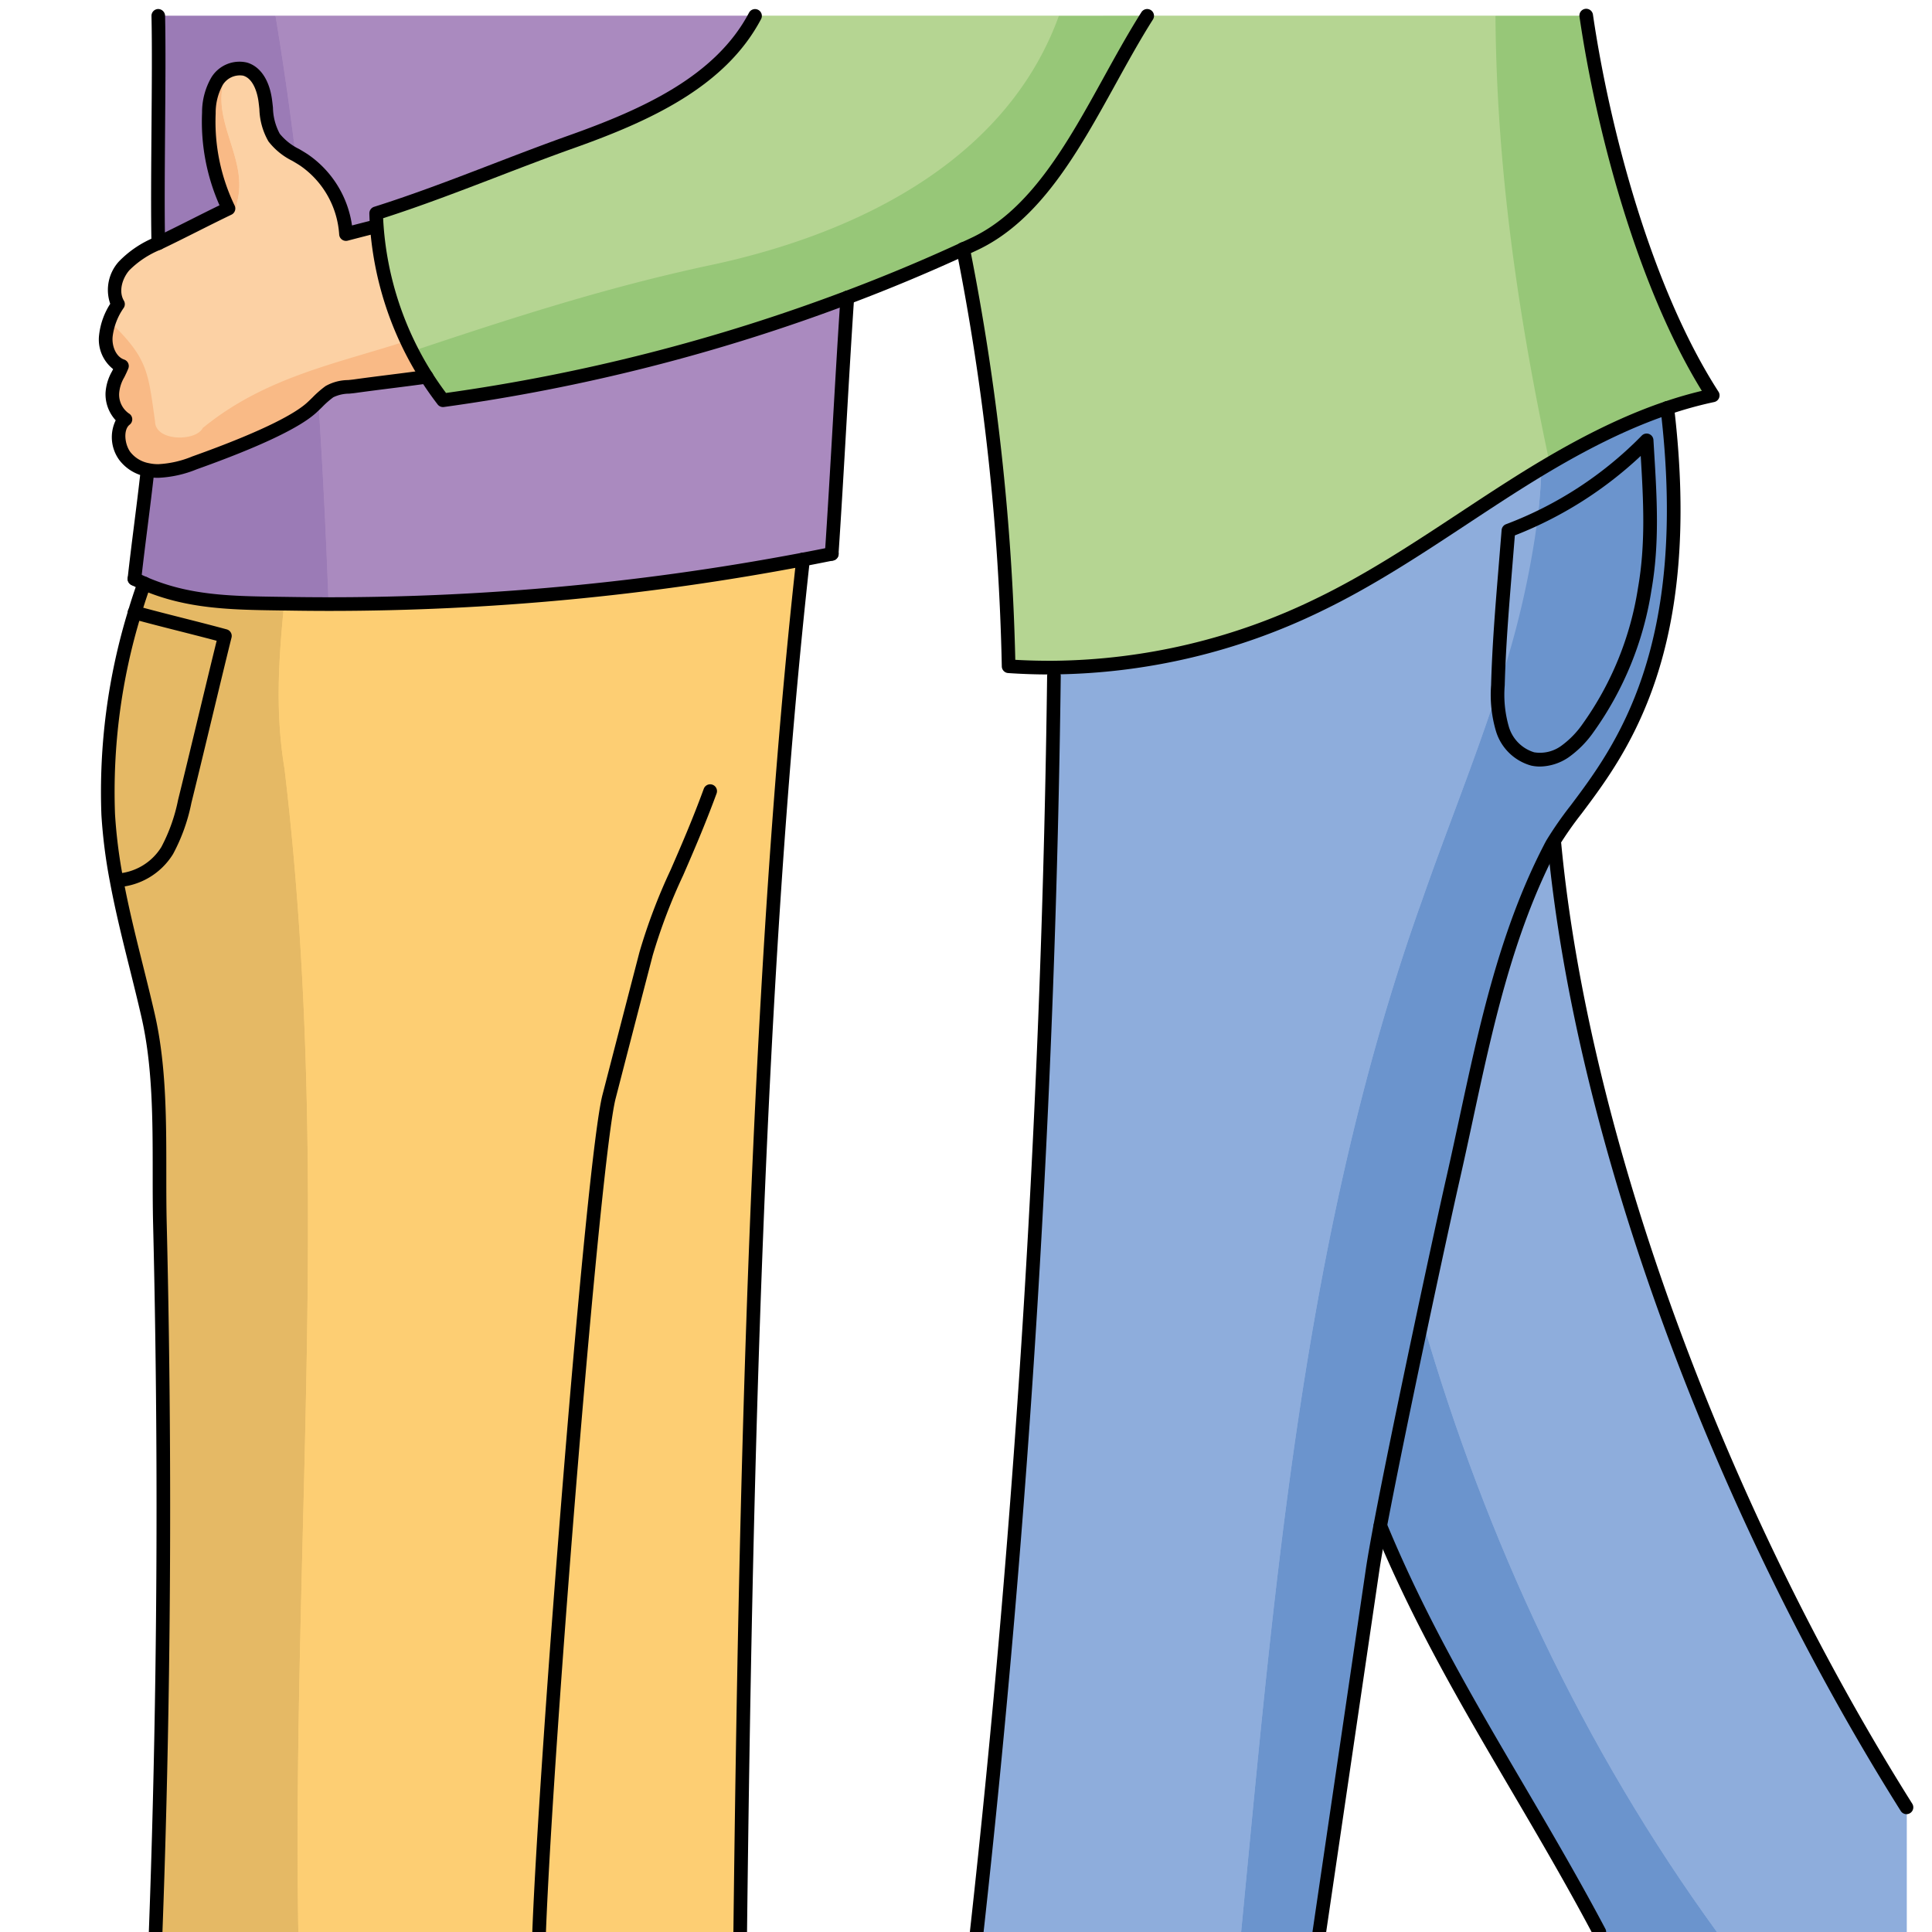 <svg id="Layer_1" data-name="Layer 1" xmlns="http://www.w3.org/2000/svg" width="100mm" height="100mm" viewBox="0 0 283.465 283.465">
  <g>
    <path d="M23.186,69.105a6.62,6.62,0,0,1-1.47-.16,5.479,5.479,0,0,1-3.38-2.06c-1.08-1.5-1.35-4.23.11-5.36a4.316,4.316,0,0,1-1.92-3.88c.04-1.52.85-2.53,1.41-3.94-1.72-.59-2.56-2.66-2.36-4.46a10.241,10.241,0,0,1,1.78-4.62c-1.03-1.74-.43-4.08.89-5.61a14.6,14.6,0,0,1,5.02-3.33c3.32-1.58,6.98-3.5,10.3-5.09a29.369,29.369,0,0,1-2.88-14.01,9.177,9.177,0,0,1,1.17-4.62,3.892,3.892,0,0,1,4.12-1.83c1.84.52,2.7,2.63,2.97,4.53s.24,3.93,1.31,5.52c1.03,1.52,2.83,2.27,4.37,3.28a14.291,14.291,0,0,1,6.17,10.88c1.37-.36,2.74-.71,4.11-1.06l.42-.04a47.869,47.869,0,0,0,7.3,22.04c-3.04.43-7.44.94-10.48,1.37-1.22.18-2.78.13-3.77.81a27.008,27.008,0,0,0-2.61,2.35c-3.36,3.07-13.24,6.69-17.19,8.1A15.548,15.548,0,0,1,23.186,69.105Z" fill="#fcd1a4"/>
    <path d="M110.826,2.325h57.53c-7.62,12.01-13.42,27.89-25.4,33.49-.53.25-1.06.5-1.6.73v.01q-8.3,3.825-17,7.1a272.052,272.052,0,0,1-59.32,15.07c-.85-1.11-1.66-2.26-2.41-3.44a47.869,47.869,0,0,1-7.3-22.04c-.05-.65-.08-1.3-.1-1.95,9.69-3.06,19.15-7.12,28.72-10.52C94.436,17.045,105.636,12.175,110.826,2.325Z" fill="#b5d592"/>
    <path d="M251.336,58.015a58.576,58.576,0,0,0-6.66,1.84c-8.17,2.75-15.81,7.11-23.11,11.77-9.24,5.9-18.18,12.38-28.07,17.14a91.246,91.246,0,0,1-38.84,9.19q-3.315.03-6.63-.2a349.661,349.661,0,0,0-6.67-61.2v-.01c.54-.23,1.07-.48,1.6-.73,11.98-5.6,17.78-21.48,25.4-33.49h64.42C235.406,20.285,241.776,43.185,251.336,58.015Z" fill="#b5d592"/>
    <path d="M55.226,31.3c.02.65.05,1.3.1,1.95l-.42.04c-1.37.35-2.74.7-4.11,1.06a14.291,14.291,0,0,0-6.17-10.88c-1.54-1.01-3.34-1.76-4.37-3.28-1.07-1.59-1.04-3.63-1.31-5.52s-1.13-4.01-2.97-4.53a3.892,3.892,0,0,0-4.12,1.83,9.177,9.177,0,0,0-1.17,4.62,29.369,29.369,0,0,0,2.88,14.01c-3.32,1.59-6.98,3.51-10.3,5.09-.19-8.73.19-24.62,0-33.36h87.56c-5.19,9.85-16.39,14.72-26.88,18.45C74.376,24.175,64.916,28.235,55.226,31.3Z" fill="#aa8abf"/>
    <path d="M23.186,69.105a15.548,15.548,0,0,0,5.39-1.19c3.95-1.41,13.83-5.03,17.19-8.1a27.008,27.008,0,0,1,2.61-2.35c.99-.68,2.55-.63,3.77-.81,3.04-.43,7.44-.94,10.48-1.37.75,1.18,1.56,2.33,2.41,3.44a272.052,272.052,0,0,0,59.32-15.07c-.79,11.7-1.5,25.91-2.29,37.61-1.4.28-2.8.56-4.2.82a371.817,371.817,0,0,1-75.4,6.5c-7.64-.12-14.43-.02-21.26-2.98-.48-.21-.96-.43-1.44-.67.57-5.2,1.34-10.62,1.91-15.83l.04-.16A6.62,6.62,0,0,0,23.186,69.105Z" fill="#aa8abf"/>
    <path d="M33.036,93.305c-1.54,6.19-4.35,18.08-5.89,24.27a26.064,26.064,0,0,1-2.57,7.21,9.29,9.29,0,0,1-7.43,4.39,76.175,76.175,0,0,1-1.23-9.66,89.362,89.362,0,0,1,3.89-29.65C24.456,91.135,28.376,92.045,33.036,93.305Z" fill="#fdce73"/>
    <path d="M79.136,283.465H22.876q.7-18.93.96-37.87.465-32.955-.33-65.9c-.25-10.03.49-20.97-1.74-30.7-1.48-6.48-3.38-13.14-4.62-19.82a9.29,9.29,0,0,0,7.43-4.39,26.064,26.064,0,0,0,2.57-7.21c1.54-6.19,4.35-18.08,5.89-24.27-4.66-1.26-8.58-2.17-13.23-3.44.43-1.46.9-2.88,1.4-4.26,6.83,2.96,13.62,2.86,21.26,2.98a371.817,371.817,0,0,0,75.4-6.5c-6.74,60.72-8.46,136.92-9.22,201.38Z" fill="#fdce73"/>
    <path d="M241.636,64.615c.44,7.4,1,14.52-.28,21.81a47.879,47.879,0,0,1-8.31,20.39,14.087,14.087,0,0,1-3.44,3.49,6.3,6.3,0,0,1-4.69,1.05,6.517,6.517,0,0,1-4.43-4.37,17.876,17.876,0,0,1-.67-6.44c.15-5.78.63-11.55,1.1-17.31.15-1.79.29-3.59.44-5.38A55.832,55.832,0,0,0,241.636,64.615Z" fill="#8eaddc"/>
    <path d="M244.676,59.855c5.09,42.75-11.68,54.95-16.83,63.88-.13.22-.25.45-.37.67-7.82,15.1-10.47,31.95-14.21,48.4-1.84,8.06-7.96,36.55-10.71,51.07-.52,2.78-.92,5.05-1.14,6.56q-3.9,26.5-7.8,53.03h-50.27q10.17-91.8,11.33-184.28l-.02-1.23a91.246,91.246,0,0,0,38.84-9.19c9.89-4.76,18.83-11.24,28.07-17.14C228.866,66.965,236.506,62.605,244.676,59.855Zm-3.32,26.57c1.28-7.29.72-14.41.28-21.81a55.832,55.832,0,0,1-20.28,13.24c-.15,1.79-.29,3.59-.44,5.38-.47,5.76-.95,11.53-1.1,17.31a17.876,17.876,0,0,0,.67,6.44,6.517,6.517,0,0,0,4.43,4.37,6.3,6.3,0,0,0,4.69-1.05,14.087,14.087,0,0,0,3.44-3.49A47.879,47.879,0,0,0,241.356,86.425Z" fill="#8eaddc"/>
    <path d="M227.476,124.405c.12-.22.24-.45.37-.67l.27.15c4.3,45.25,25.53,99.77,51.65,141.29v18.29H234.7c-10.96-20.69-23.12-37.81-32.13-59.59h-.01c2.75-14.52,8.87-43.01,10.71-51.07C217.006,156.355,219.656,139.505,227.476,124.405Z" fill="#8eaddc"/>
  </g>
  <g>
    <path d="M34.746,29.8c1.93-6.758-4.524-12.584-1.374-19.277a4.524,4.524,0,0,0-1.556,1.447,9.167,9.167,0,0,0-1.17,4.62,29.346,29.346,0,0,0,2.88,14.01c-.3.142-.611.3-.914.446C33.806,31.025,34.746,30.763,34.746,29.8Z" fill="#f9ba86"/>
    <path d="M55.286,33.245l-.42.04q-2.055.524-4.11,1.06a14.291,14.291,0,0,0-6.17-10.88c-1.54-1.01-3.34-1.76-4.37-3.28-1.07-1.59-1.041-3.63-1.311-5.52s-1.129-4.011-2.97-4.531a3.33,3.33,0,0,0-2.563.384c-3.15,6.693,3.3,12.519,1.374,19.277,0,.968-.94,1.23-2.134,1.246-3.072,1.5-6.365,3.206-9.386,4.644a14.614,14.614,0,0,0-5.021,3.33c-1.319,1.53-1.919,3.869-.889,5.61-.209.332-.395.651-.57.968v2.2c5,5,5,7,6,14,0,3,6,3,7,1,9.172-7.505,19.733-9.453,29.947-12.79A47.794,47.794,0,0,1,55.286,33.245Z" fill="#fcd1a4"/>
    <path d="M29.746,62.8c-1,2-7,2-7-1-1-7-1-9-6-14v-2.2a9.24,9.24,0,0,0-1.21,3.652c-.2,1.8.639,3.87,2.36,4.46-.56,1.41-1.37,2.42-1.41,3.94a4.317,4.317,0,0,0,1.919,3.88c-1.46,1.129-1.189,3.859-.109,5.359a5.476,5.476,0,0,0,3.379,2.061,6.623,6.623,0,0,0,1.471.16,15.548,15.548,0,0,0,5.39-1.19c3.95-1.41,13.83-5.031,17.19-8.1a27.008,27.008,0,0,1,2.61-2.35c.99-.68,2.55-.63,3.77-.811,3.04-.429,7.44-.939,10.48-1.369a47.329,47.329,0,0,1-2.893-5.28C49.479,53.342,38.918,55.29,29.746,62.8Z" fill="#f9ba86"/>
    <path d="M155.36,2.325H110.786c-5.19,9.849-16.39,14.72-26.881,18.45-9.569,3.4-19.029,7.46-28.72,10.52.02.65.051,1.3.1,1.95a47.819,47.819,0,0,0,5.182,18.3C74.982,46.685,89.2,42.068,104.746,38.8,126.249,34.12,147.75,23.324,155.36,2.325Z" fill="#b5d592"/>
    <path d="M155.36,2.325c-7.61,21-29.111,31.8-50.614,36.47C89.2,42.068,74.982,46.685,60.468,51.541c.656,1.276,1.349,2.533,2.118,3.744.75,1.18,1.56,2.33,2.41,3.44a272.012,272.012,0,0,0,59.32-15.071q8.685-3.269,17-7.1v-.01c.54-.23,1.07-.48,1.6-.73,11.981-5.6,17.78-21.48,25.4-33.49Z" fill="#97c778"/>
    <path d="M168.316,2.325c-7.621,12.01-13.42,27.89-25.4,33.49-.529.25-1.059.5-1.6.73v.01a349.661,349.661,0,0,1,6.67,61.2c2.209.149,4.419.22,6.63.2a91.238,91.238,0,0,0,38.839-9.19c9.891-4.76,18.831-11.24,28.071-17.14,1.925-1.23,3.876-2.435,5.853-3.6-4.619-21.555-7.808-43.3-7.962-65.7Z" fill="#b5d592"/>
    <path d="M251.3,58.015c-9.56-14.83-15.93-37.73-18.56-55.69H219.417c.154,22.4,3.343,44.147,7.962,65.7a92.328,92.328,0,0,1,17.257-8.172A58.576,58.576,0,0,1,251.3,58.015Z" fill="#97c778"/>
    <path d="M23.226,2.325c.189,8.74-.19,24.63,0,33.36,3.32-1.58,6.979-3.5,10.3-5.09a29.346,29.346,0,0,1-2.88-14.01,9.167,9.167,0,0,1,1.17-4.62,3.893,3.893,0,0,1,4.119-1.831c1.841.52,2.7,2.631,2.97,4.531s.241,3.93,1.311,5.52a9.156,9.156,0,0,0,3.145,2.533Q42.1,12.482,40.424,2.325Z" fill="#9b7bb6"/>
    <path d="M40.424,2.325q1.686,10.154,2.937,20.393c.414.243.828.486,1.225.747a14.291,14.291,0,0,1,6.17,10.88q2.055-.54,4.11-1.06l.42-.04c-.05-.65-.081-1.3-.1-1.95,9.691-3.06,19.151-7.121,28.72-10.52,10.491-3.73,21.691-8.6,26.881-18.45Z" fill="#aa8abf"/>
    <path d="M45.726,59.815c-3.36,3.069-13.24,6.69-17.19,8.1a15.548,15.548,0,0,1-5.39,1.19,6.623,6.623,0,0,1-1.471-.16l-.039.16c-.57,5.21-1.34,10.63-1.91,15.83.479.239.959.46,1.439.67,6.831,2.96,13.621,2.86,21.26,2.98,1.928.031,3.855.042,5.782.043-.364-9.935-.84-19.86-1.5-29.756C46.391,59.184,46.069,59.5,45.726,59.815Z" fill="#9b7bb6"/>
    <path d="M65,58.725c-.85-1.11-1.66-2.26-2.41-3.44-3.04.43-7.44.94-10.48,1.369-1.22.181-2.78.131-3.77.811a12.915,12.915,0,0,0-1.625,1.407c.656,9.9,1.132,19.821,1.5,29.756a371.972,371.972,0,0,0,69.619-6.543c1.4-.26,2.8-.54,4.2-.82.79-11.7,1.5-25.91,2.29-37.611A272.012,272.012,0,0,1,65,58.725Z" fill="#aa8abf"/>
    <path d="M33,93.305c-1.54,6.19-4.35,18.08-5.89,24.27a26.064,26.064,0,0,1-2.57,7.21,9.29,9.29,0,0,1-7.43,4.39,76.175,76.175,0,0,1-1.23-9.66,89.362,89.362,0,0,1,3.89-29.65C24.416,91.135,28.336,92.045,33,93.305Z" fill="#e5b965"/>
    <path d="M41.746,112.8c-1.389-8.333-.849-16.184-.054-24.221-7.342-.106-13.917-.105-20.527-2.969-.5,1.38-.97,2.8-1.4,4.26,4.649,1.269,8.57,2.18,13.23,3.44-1.541,6.19-4.35,18.079-5.89,24.27a26.064,26.064,0,0,1-2.57,7.21,9.287,9.287,0,0,1-7.43,4.389c1.24,6.681,3.14,13.341,4.62,19.821,2.229,9.73,1.49,20.67,1.74,30.7q.795,32.939.33,65.9-.27,18.93-.96,37.87H43.772C42.85,226.659,48.678,170.852,41.746,112.8Z" fill="#e5b965"/>
    <path d="M42.425,88.585l-.733-.011c-.8,8.037-1.335,15.888.054,24.221,6.932,58.057,1.1,113.864,2.026,170.67h64.834c.76-64.46,2.48-140.66,9.22-201.38A371.827,371.827,0,0,1,42.425,88.585Z" fill="#fdce73"/>
    <path d="M221.316,77.855c-.151,1.79-.29,3.59-.44,5.38-.471,5.76-.951,11.53-1.1,17.31-.005.189-.008.379-.011.57a132.857,132.857,0,0,0,5.846-25.141C224.205,76.644,222.779,77.28,221.316,77.855Z" fill="#8eaddc"/>
    <path d="M241.6,64.615a53.961,53.961,0,0,1-15.985,11.359,132.857,132.857,0,0,1-5.846,25.141,16.534,16.534,0,0,0,.68,5.87,6.519,6.519,0,0,0,4.431,4.37,6.3,6.3,0,0,0,4.69-1.05,14.138,14.138,0,0,0,3.44-3.49,47.89,47.89,0,0,0,8.31-20.391C242.6,79.134,242.036,72.015,241.6,64.615Z" fill="#6b94cd"/>
    <g>
      <path d="M244.636,59.855a95.121,95.121,0,0,0-18.473,8.9q-.122,3.627-.552,7.221A53.961,53.961,0,0,0,241.6,64.615c.44,7.4,1,14.519-.28,21.809a47.89,47.89,0,0,1-8.31,20.391,14.138,14.138,0,0,1-3.44,3.49,6.3,6.3,0,0,1-4.69,1.05,6.519,6.519,0,0,1-4.431-4.37,16.534,16.534,0,0,1-.68-5.87c-3.408,10.542-7.582,20.8-11.019,30.68-17.5,48.69-21.685,100.274-26.65,151.67h11.48q3.9-26.52,7.8-53.03c.22-1.511.62-3.781,1.14-6.56,2.75-14.52,8.87-43.01,10.71-51.07,3.74-16.45,6.39-33.3,14.209-48.4.121-.219.24-.449.371-.669C232.955,114.805,249.726,102.605,244.636,59.855Z" fill="#6b94cd"/>
      <path d="M219.765,101.115c0-.191.006-.381.011-.57.149-5.78.629-11.55,1.1-17.31.15-1.79.289-3.59.44-5.38,1.463-.575,2.889-1.211,4.295-1.881q.425-3.594.552-7.221-2.34,1.407-4.637,2.872c-9.24,5.9-18.18,12.38-28.071,17.14a91.238,91.238,0,0,1-38.839,9.19l.02,1.23q-1.155,92.355-11.33,184.28H182.1c4.965-51.4,9.151-102.98,26.65-151.67C212.183,121.911,216.357,111.657,219.765,101.115Z" fill="#8eaddc"/>
    </g>
    <path d="M202.516,223.875h.01c9.01,21.779,21.169,38.9,32.129,59.59h17.251c-19.64-27.028-33.857-57.431-43.22-89.786C206.448,204.218,204,216.066,202.516,223.875Z" fill="#6b94cd"/>
    <path d="M279.726,265.174c-26.121-41.52-47.35-96.04-51.65-141.29l-.27-.149c-.131.22-.25.45-.371.669-7.819,15.1-10.469,31.951-14.209,48.4-.851,3.725-2.616,11.817-4.54,20.874,9.363,32.355,23.58,62.758,43.22,89.786h27.82Z" fill="#8eaddc"/>
  </g>
  <g>
    <path d="M65,59.725a1,1,0,0,1-.794-.392c-.891-1.163-1.719-2.344-2.46-3.512a48.739,48.739,0,0,1-7.453-22.5c-.052-.661-.082-1.327-.1-1.993a1,1,0,0,1,.7-.984c5.863-1.851,11.749-4.112,17.441-6.3,3.679-1.413,7.482-2.874,11.245-4.211C94.346,16,105,11.17,109.9,1.859a1,1,0,0,1,1.77.931c-5.227,9.919-16.272,14.958-27.43,18.927C80.5,23.045,76.71,24.5,73.043,25.91c-5.487,2.107-11.151,4.283-16.829,6.106q.024.576.069,1.15a46.761,46.761,0,0,0,7.146,21.582c.614.965,1.289,1.941,2.012,2.908a272.664,272.664,0,0,0,58.521-14.937c5.775-2.174,11.472-4.554,16.934-7.072a1,1,0,0,1,.838,1.816C136.228,40,130.487,42.4,124.668,44.59A274.494,274.494,0,0,1,65.129,59.716,1,1,0,0,1,65,59.725Z"/>
    <path d="M141.315,37.544a1,1,0,0,1-.39-1.92c.527-.224,1.045-.469,1.564-.714,8.69-4.062,14.158-13.967,19.446-23.546,1.776-3.217,3.613-6.544,5.535-9.576a1,1,0,0,1,1.69,1.073c-1.891,2.979-3.712,6.278-5.474,9.469-5.442,9.86-11.071,20.055-20.346,24.391-.539.254-1.081.509-1.634.743A.981.981,0,0,1,141.315,37.544Z"/>
    <path d="M23.234,70.105h-.1a7.547,7.547,0,0,1-1.682-.186,6.449,6.449,0,0,1-3.969-2.451,5.679,5.679,0,0,1-.508-5.8,5.661,5.661,0,0,1-1.49-4.044,7.22,7.22,0,0,1,.961-3.159c.05-.1.1-.2.151-.31a5.524,5.524,0,0,1-2.055-5.022,10.622,10.622,0,0,1,1.631-4.559,6.2,6.2,0,0,1,1.276-6.213,15.529,15.529,0,0,1,5.343-3.579c1.71-.813,3.506-1.715,5.3-2.615,1.387-.7,2.773-1.393,4.115-2.047a30.3,30.3,0,0,1-2.56-13.583,10.226,10.226,0,0,1,1.328-5.115,4.836,4.836,0,0,1,5.241-2.248c1.93.545,3.275,2.495,3.681,5.349.06.419.106.844.151,1.272a8.394,8.394,0,0,0,1,3.83,8.443,8.443,0,0,0,2.846,2.244c.42.247.84.495,1.244.759a15.247,15.247,0,0,1,6.508,10.45q1.317-.341,2.632-.675l.343-.088a1,1,0,1,1,.5,1.937l-.343.088q-1.881.48-3.761.971a1,1,0,0,1-1.253-.922A13.32,13.32,0,0,0,44.037,24.3c-.376-.246-.768-.477-1.159-.707a10.036,10.036,0,0,1-3.491-2.848,10,10,0,0,1-1.329-4.738c-.043-.4-.086-.807-.142-1.2-.107-.751-.585-3.237-2.252-3.709a2.949,2.949,0,0,0-3.011,1.414,8.409,8.409,0,0,0-1.009,4.117,28.3,28.3,0,0,0,2.783,13.533,1,1,0,0,1-.47,1.336c-1.6.767-3.284,1.612-4.969,2.458-1.806.907-3.615,1.815-5.333,2.633a13.814,13.814,0,0,0-4.687,3.074c-1.013,1.174-1.607,3.076-.792,4.453a1,1,0,0,1-.014,1.041,9.282,9.282,0,0,0-1.632,4.2c-.149,1.338.442,2.976,1.689,3.4a1,1,0,0,1,.606,1.315c-.182.457-.386.874-.586,1.279a5.409,5.409,0,0,0-.754,2.319,3.381,3.381,0,0,0,1.41,2.982,1,1,0,0,1,.122,1.663c-.944.73-.736,2.837.09,3.985a4.488,4.488,0,0,0,2.774,1.665,6.091,6.091,0,0,0,1.345.139A14.91,14.91,0,0,0,28.2,66.974c11.144-3.979,15.316-6.49,16.856-7.9.281-.255.546-.515.808-.772a15.006,15.006,0,0,1,1.906-1.66,6.828,6.828,0,0,1,3.283-.878c.314-.029.623-.059.912-.1,1.521-.215,3.375-.449,5.23-.683s3.732-.472,5.255-.688a1,1,0,0,1,.281,1.981c-1.533.216-3.41.454-5.285.691-1.845.232-3.688.466-5.2.679-.316.047-.659.079-1.011.112a5.428,5.428,0,0,0-2.332.532,13.213,13.213,0,0,0-1.644,1.446c-.279.272-.562.548-.859.819-2.435,2.226-8.333,5.019-17.527,8.3A16.821,16.821,0,0,1,23.234,70.105Z"/>
    <path d="M19.726,85.935a1.028,1.028,0,0,1-.11-.006,1,1,0,0,1-.885-1.1c.285-2.595.619-5.246.953-7.9s.672-5.322.957-7.931a1,1,0,0,1,1.989.217c-.287,2.62-.624,5.293-.961,7.964-.333,2.642-.666,5.281-.95,7.867A1,1,0,0,1,19.726,85.935Z"/>
    <path d="M48.389,89.633q-2.993,0-5.98-.049l-1.44-.02c-7-.1-13.62-.19-20.2-3.041-.5-.219-.994-.446-1.49-.694a1,1,0,0,1,.895-1.789c.464.233.928.446,1.393.649C27.777,87.38,33.9,87.465,41,87.564l1.444.02a371.215,371.215,0,0,0,75.2-6.482c1.348-.25,2.692-.519,4.035-.786l.156-.032a1,1,0,1,1,.39,1.961l-.155.032c-1.351.269-2.7.54-4.056.791A373.482,373.482,0,0,1,48.389,89.633Z"/>
    <path d="M122.026,82.265l-.068,0a1,1,0,0,1-.931-1.065c.395-5.846.776-12.429,1.145-18.8s.75-12.96,1.145-18.815a1,1,0,1,1,2,.135c-.394,5.846-.776,12.429-1.144,18.8s-.75,12.96-1.146,18.814A1,1,0,0,1,122.026,82.265Z"/>
    <path d="M23.225,36.685a1,1,0,0,1-1-.979c-.094-4.375-.047-10.633,0-16.686s.1-12.314,0-16.674A1,1,0,0,1,23.2,1.324a1.024,1.024,0,0,1,1.021.979c.1,4.389.047,10.664,0,16.731-.046,6.039-.094,12.283,0,16.629a1,1,0,0,1-.978,1.022Z"/>
    <path d="M153.872,98.958c-1.944,0-3.944-.069-5.955-.206a1,1,0,0,1-.932-.977,349.44,349.44,0,0,0-6.65-61.025.985.985,0,0,1-.02-.2,1,1,0,0,1,1.991-.141,351.353,351.353,0,0,1,6.659,60.4c1.911.11,3.806.152,5.641.14a89.75,89.75,0,0,0,38.417-9.09c7.368-3.547,14.346-8.15,21.094-12.6,2.284-1.507,4.568-3.013,6.87-4.483,6.209-3.962,14.472-8.892,23.329-11.874,1.79-.608,3.594-1.129,5.379-1.556-9.566-15.528-15.532-38.383-17.949-54.882a1,1,0,1,1,1.978-.289c2.451,16.724,8.574,40.032,18.412,55.293a1,1,0,0,1-.632,1.52,57.565,57.565,0,0,0-6.547,1.809c-8.655,2.913-16.781,7.765-22.894,11.665-2.294,1.465-4.568,2.966-6.844,4.467-6.8,4.486-13.838,9.126-21.33,12.732a91.717,91.717,0,0,1-39.265,9.288C154.374,98.956,154.124,98.958,153.872,98.958Z"/>
    <path d="M143.306,284.465a1.06,1.06,0,0,1-.111-.006,1,1,0,0,1-.884-1.1c6.748-60.907,10.558-122.875,11.324-184.183a1,1,0,0,1,1-.987h.013a1,1,0,0,1,.987,1.013c-.767,61.372-4.581,123.405-11.335,184.377A1,1,0,0,1,143.306,284.465Z"/>
    <path d="M193.577,284.465a.927.927,0,0,1-.147-.011,1,1,0,0,1-.843-1.134l7.8-53.031c.207-1.417.582-3.575,1.146-6.6,2.781-14.682,8.961-43.408,10.719-51.109.653-2.873,1.273-5.759,1.893-8.646,2.9-13.478,5.89-27.414,12.4-39.991l.1-.2c.095-.175.191-.352.291-.523a53.434,53.434,0,0,1,3.526-5.057c6.49-8.64,17.351-23.1,13.172-58.2a1,1,0,0,1,1.987-.236c4.272,35.889-6.89,50.753-13.559,59.633a51.838,51.838,0,0,0-3.4,4.865c-.094.158-.177.312-.258.463l-.1.186c-6.379,12.319-9.344,26.123-12.213,39.472-.622,2.894-1.244,5.789-1.9,8.671-1.756,7.691-7.927,36.377-10.7,51.034-.56,2.993-.93,5.127-1.133,6.517l-7.8,53.033A1,1,0,0,1,193.577,284.465Z"/>
    <path d="M234.657,284.465a1,1,0,0,1-.885-.532c-3.924-7.406-8.051-14.439-12.042-21.239-7.367-12.553-14.326-24.41-20.129-38.438a1,1,0,0,1,1.848-.764c5.751,13.9,12.675,25.7,20.006,38.189,4,6.819,8.14,13.871,12.085,21.316a1,1,0,0,1-.883,1.468Z"/>
    <path d="M279.726,266.175a1,1,0,0,1-.847-.468c-27.85-44.27-47.7-98.577-51.8-141.727a1,1,0,0,1,.9-1.09.976.976,0,0,1,1.09.9c4.073,42.859,23.807,96.83,51.5,140.853a1,1,0,0,1-.846,1.532Z"/>
    <path d="M225.95,112.468a6.065,6.065,0,0,1-1.286-.136,7.486,7.486,0,0,1-5.162-5.014,18.764,18.764,0,0,1-.727-6.8c.148-5.644.612-11.35,1.064-16.868l.48-5.882a1,1,0,0,1,.631-.848,55.027,55.027,0,0,0,19.923-13,1,1,0,0,1,1.721.632l.091,1.518c.426,7,.828,13.619-.384,20.525a48.482,48.482,0,0,1-8.493,20.813,15.223,15.223,0,0,1-3.694,3.73A7.675,7.675,0,0,1,225.95,112.468Zm-3.689-33.913-.429,5.262c-.448,5.491-.912,11.169-1.057,16.754a16.888,16.888,0,0,0,.612,6.079,5.565,5.565,0,0,0,3.7,3.727,5.3,5.3,0,0,0,3.931-.91,13.385,13.385,0,0,0,3.184-3.249,46.493,46.493,0,0,0,8.127-19.966c1.133-6.448.8-12.734.4-19.359A57.606,57.606,0,0,1,222.261,78.555Z"/>
    <path d="M22.837,284.465H22.8a1,1,0,0,1-.962-1.036c.451-12.141.774-24.874.959-37.848.308-21.874.2-44.033-.33-65.861-.063-2.52-.064-5.146-.064-7.685,0-7.683,0-15.628-1.651-22.816-.532-2.331-1.132-4.737-1.712-7.064-1.042-4.178-2.119-8.5-2.917-12.8a76.929,76.929,0,0,1-1.244-9.787,90.685,90.685,0,0,1,3.93-30c.414-1.408.892-2.86,1.417-4.31a1,1,0,1,1,1.881.682c-.512,1.411-.976,2.825-1.382,4.2a88.632,88.632,0,0,0-3.85,29.312,74.63,74.63,0,0,0,1.215,9.533c.787,4.239,1.856,8.529,2.89,12.678.582,2.336,1.185,4.752,1.721,7.1,1.7,7.407,1.7,15.467,1.7,23.261,0,2.528,0,5.141.064,7.636.527,21.856.638,44.04.33,65.94-.185,12.988-.508,25.737-.961,37.893A1,1,0,0,1,22.837,284.465Z"/>
    <path d="M108.605,284.465h-.011a1,1,0,0,1-.989-1.012c.774-65.49,2.474-140.641,9.227-201.479a1,1,0,1,1,1.988.221c-6.744,60.751-8.442,135.84-9.215,201.282A1,1,0,0,1,108.605,284.465Z"/>
    <path d="M79.1,284.465h-.039a1,1,0,0,1-.961-1.037c.977-25.541,7.869-113.393,10.291-122.772l.373-1.441q2.529-9.78,5.068-19.552A83.775,83.775,0,0,1,98.4,127.62c1.493-3.43,3.186-7.318,4.859-11.889a1,1,0,1,1,1.879.687c-1.7,4.627-3.4,8.544-4.9,12a82.677,82.677,0,0,0-4.468,11.746q-2.543,9.769-5.067,19.551l-.373,1.44c-2.24,8.674-9.149,94.126-10.229,122.348A1,1,0,0,1,79.1,284.465Z"/>
    <path d="M17.165,130.173l-.07-1v-1a8.25,8.25,0,0,0,6.584-3.907,25.343,25.343,0,0,0,2.451-6.912c.774-3.116,1.861-7.633,2.948-12.151.981-4.078,1.963-8.156,2.712-11.188-1.884-.5-3.658-.952-5.427-1.4-2.224-.563-4.438-1.125-6.849-1.784h0a1,1,0,0,1-.784-.976,1.014,1.014,0,0,1,1.266-.965l.038.01c2.4.656,4.609,1.215,6.825,1.778,2.073.525,4.152,1.053,6.4,1.662a1,1,0,0,1,.71,1.206c-.77,3.093-1.857,7.61-2.944,12.128s-2.177,9.045-2.947,12.142a26.911,26.911,0,0,1-2.683,7.483A10.268,10.268,0,0,1,17.165,130.173Z"/>
  </g>
</svg>
